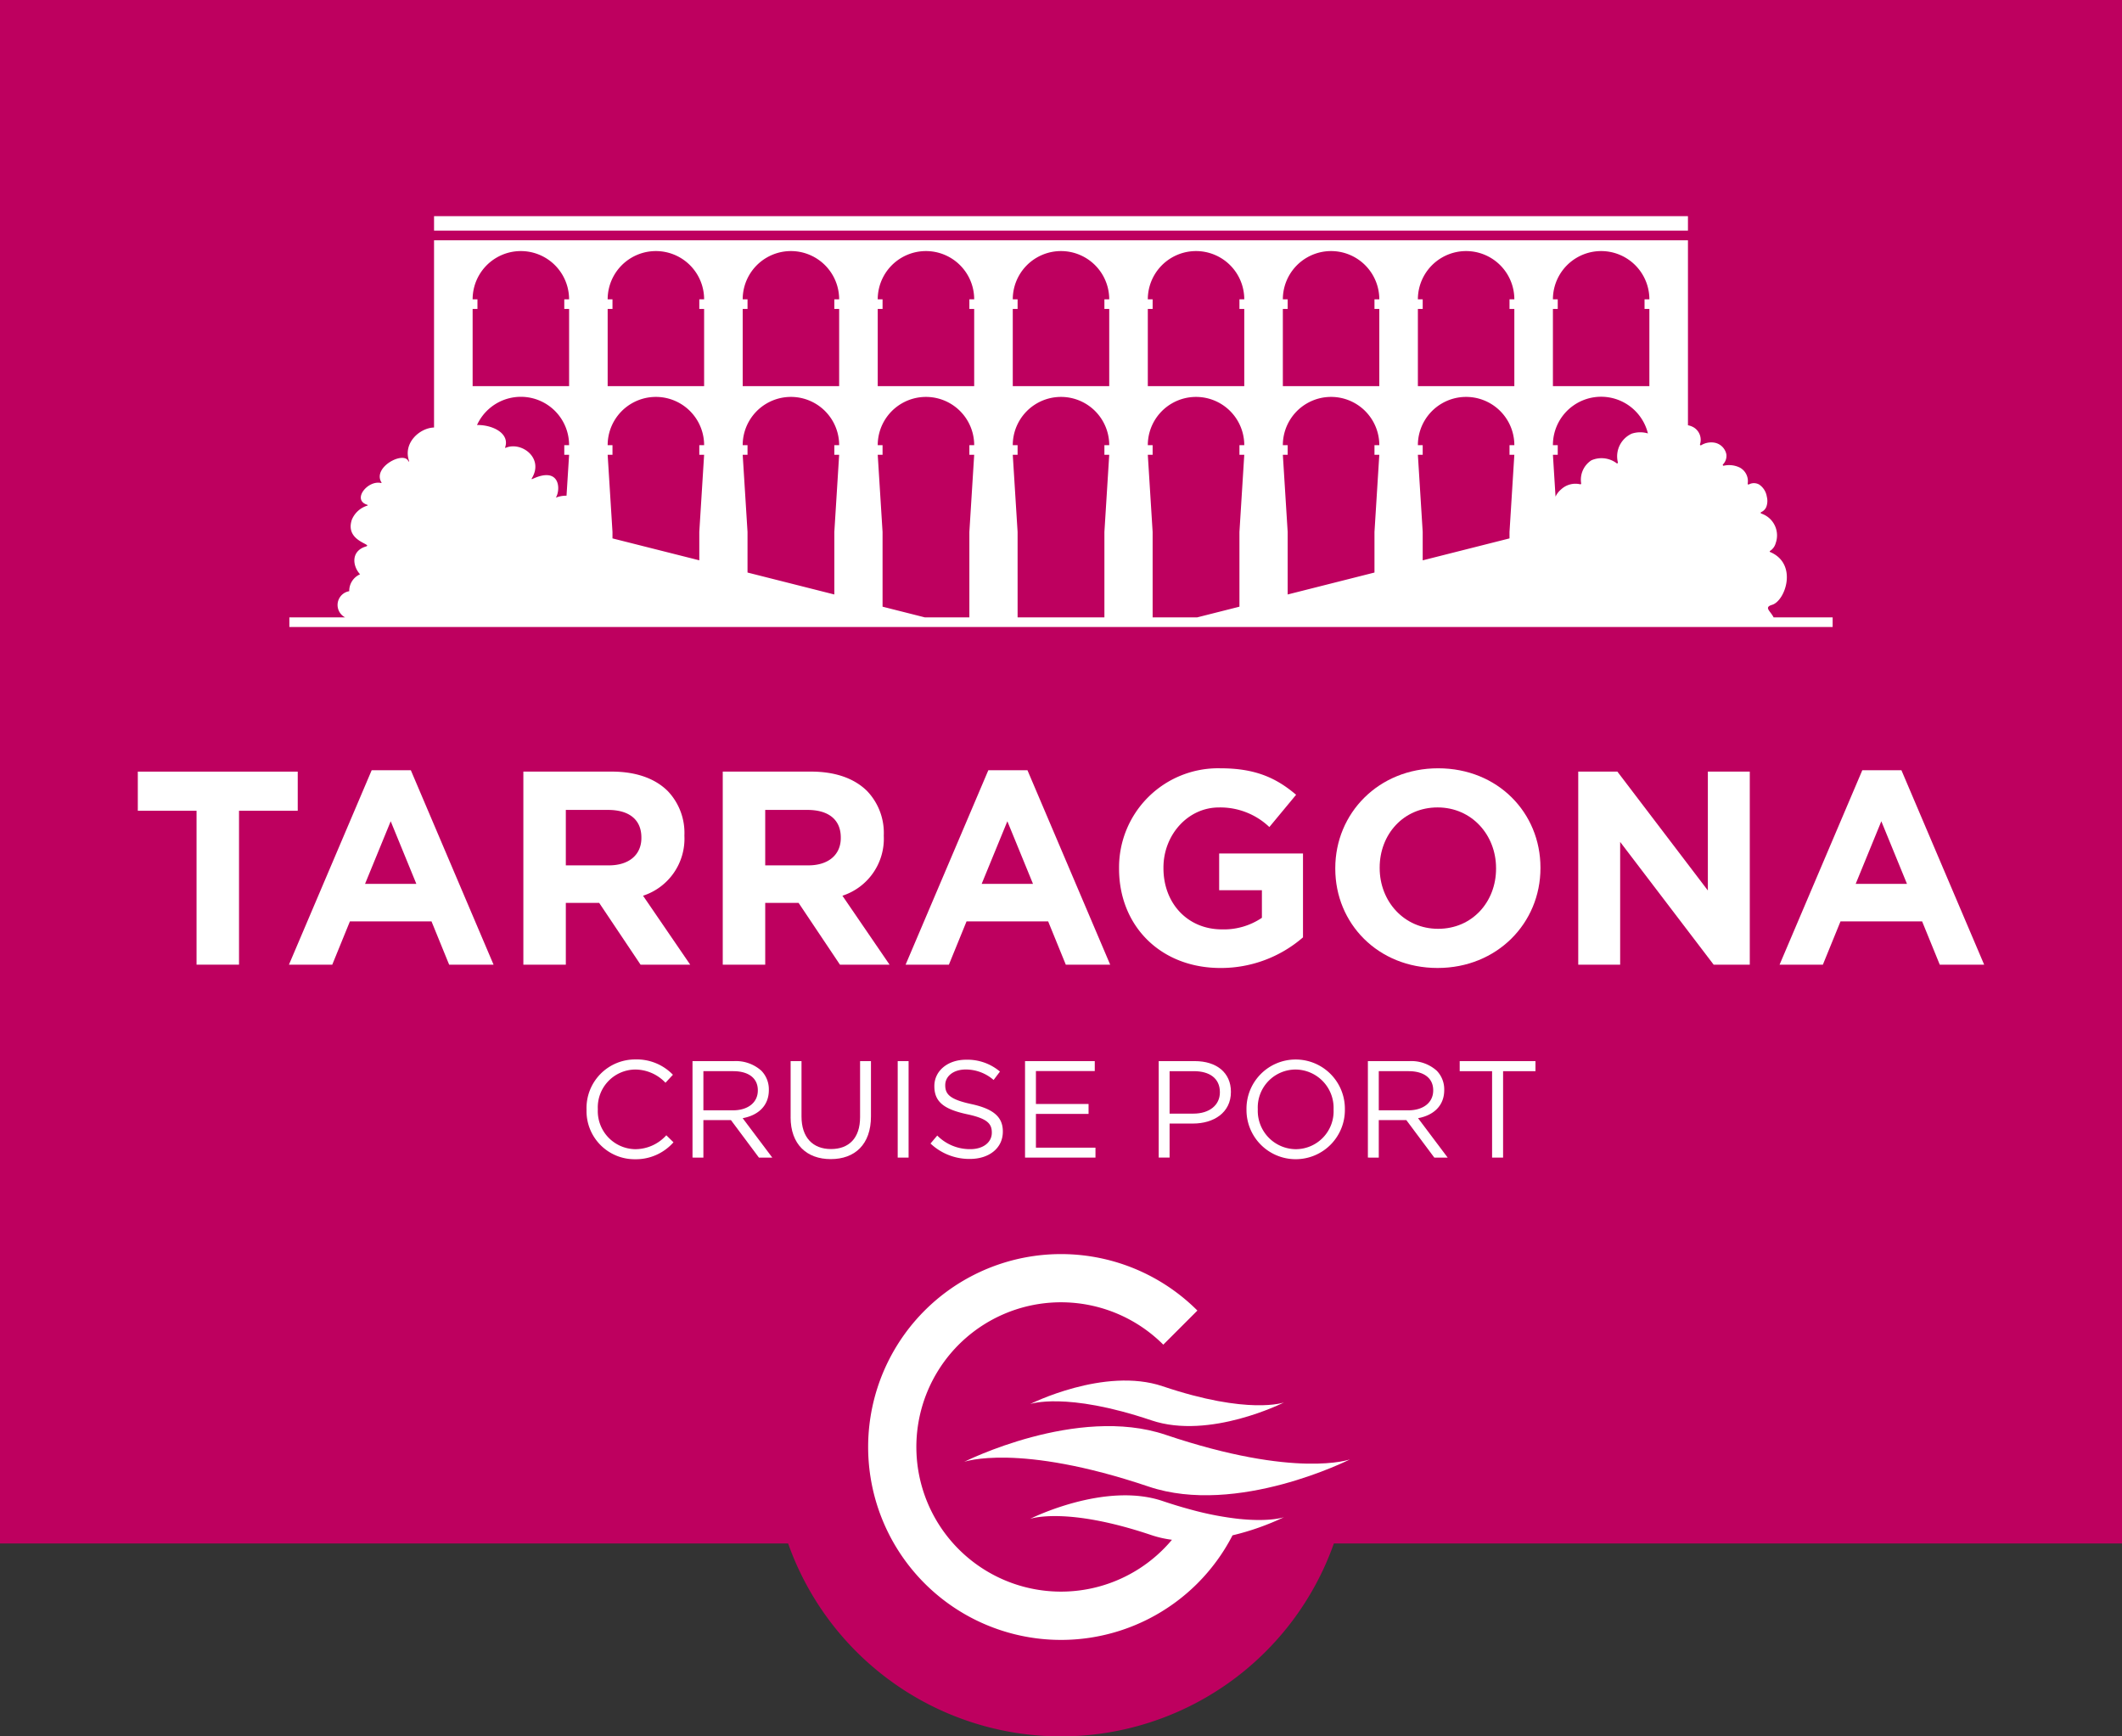 <?xml version="1.0" encoding="UTF-8"?> <svg xmlns="http://www.w3.org/2000/svg" xmlns:xlink="http://www.w3.org/1999/xlink" id="Group_53" data-name="Group 53" width="374.173" height="306.142" viewBox="0 0 374.173 306.142"><rect x="0" y="0" width="374.173" height="306.142" fill="#333333" stroke="none"/><defs><clipPath id="clip-path"><rect id="Rectangle_48068" data-name="Rectangle 48068" width="374.173" height="306.142" fill="none"></rect></clipPath></defs><g id="Group_52" data-name="Group 52" clip-path="url(#clip-path)"><path id="Path_51" data-name="Path 51" d="M374.173,0H0V272.126H138.97a51.039,51.039,0,0,0,96.233,0h138.97Z" fill="#be005f"></path><path id="Path_52" data-name="Path 52" d="M34.658,142.945H24.3v-6.9H52.5v6.9H42.146v27.134H34.658Z" fill="#fff"></path><path id="Path_53" data-name="Path 53" d="M65.537,135.8h6.906l14.588,34.283H79.2l-3.113-7.635H61.7l-3.113,7.635H50.949Zm7.878,20.035-4.522-11.039L64.37,155.831Z" fill="#fff"></path><path id="Path_54" data-name="Path 54" d="M92.284,136.04h15.56c4.329,0,7.684,1.215,9.921,3.452a10.688,10.688,0,0,1,2.917,7.781v.1a10.571,10.571,0,0,1-7.294,10.552l8.316,12.157h-8.753l-7.295-10.893H99.772v10.893H92.284Zm15.074,16.533c3.648,0,5.738-1.945,5.738-4.814v-.1c0-3.21-2.237-4.863-5.884-4.863h-7.44v9.774Z" fill="#fff"></path><path id="Path_55" data-name="Path 55" d="M127.443,136.04H143c4.328,0,7.683,1.215,9.92,3.452a10.684,10.684,0,0,1,2.918,7.781v.1a10.571,10.571,0,0,1-7.294,10.552l8.315,12.157H148.11l-7.294-10.893h-5.884v10.893h-7.489Zm15.075,16.533c3.647,0,5.738-1.945,5.738-4.814v-.1c0-3.21-2.237-4.863-5.884-4.863h-7.44v9.774Z" fill="#fff"></path><path id="Path_56" data-name="Path 56" d="M174.272,135.8h6.9l14.589,34.283h-7.828l-3.112-7.635H170.432l-3.114,7.635h-7.634Zm7.878,20.035-4.522-11.039L173.1,155.831Z" fill="#fff"></path><path id="Path_57" data-name="Path 57" d="M197.324,153.157v-.1a17.471,17.471,0,0,1,17.846-17.6c6.128,0,9.823,1.654,13.373,4.669l-4.717,5.689a12.535,12.535,0,0,0-8.9-3.452c-5.446,0-9.774,4.814-9.774,10.6v.1c0,6.224,4.279,10.795,10.309,10.795a11.952,11.952,0,0,0,7.051-2.042V156.95h-7.537v-6.468h14.783v14.783a22.09,22.09,0,0,1-14.54,5.4c-10.6,0-17.895-7.44-17.895-17.506" fill="#fff"></path><path id="Path_58" data-name="Path 58" d="M235.45,153.157v-.1c0-9.677,7.634-17.6,18.138-17.6s18.041,7.829,18.041,17.506v.1c0,9.677-7.634,17.6-18.138,17.6s-18.041-7.829-18.041-17.506m28.35,0v-.1c0-5.836-4.279-10.7-10.309-10.7s-10.212,4.765-10.212,10.6v.1c0,5.835,4.279,10.7,10.309,10.7s10.212-4.766,10.212-10.6" fill="#fff"></path><path id="Path_59" data-name="Path 59" d="M278.292,136.04h6.9L301.147,157V136.04h7.392v34.039h-6.371L285.683,148.44v21.639h-7.391Z" fill="#fff"></path><path id="Path_60" data-name="Path 60" d="M328.38,135.8h6.9l14.589,34.283h-7.829l-3.113-7.635H324.538l-3.112,7.635h-7.634Zm7.878,20.035-4.523-11.039-4.522,11.039Z" fill="#fff"></path><path id="Path_61" data-name="Path 61" d="M103.423,195.639v-.049a8.569,8.569,0,0,1,8.6-8.8,8.852,8.852,0,0,1,6.633,2.7l-1.312,1.409A7.392,7.392,0,0,0,112,188.568a6.669,6.669,0,0,0-6.585,6.974v.048A6.712,6.712,0,0,0,112,202.613a7.386,7.386,0,0,0,5.492-2.455l1.263,1.24a8.854,8.854,0,0,1-6.8,2.988,8.483,8.483,0,0,1-8.529-8.747" fill="#fff"></path><path id="Path_62" data-name="Path 62" d="M122.11,187.086h7.313a6.7,6.7,0,0,1,4.835,1.7,4.7,4.7,0,0,1,1.313,3.354v.048c0,2.819-1.944,4.471-4.617,4.957l5.224,6.949h-2.357l-4.932-6.609h-4.86v6.609H122.11Zm7.143,8.674c2.551,0,4.374-1.312,4.374-3.5v-.048c0-2.09-1.6-3.354-4.35-3.354h-5.248v6.9Z" fill="#fff"></path><path id="Path_63" data-name="Path 63" d="M139.411,196.975v-9.889h1.92v9.768c0,3.669,1.968,5.734,5.2,5.734,3.135,0,5.127-1.9,5.127-5.613v-9.889h1.92v9.743c0,4.957-2.843,7.533-7.1,7.533-4.2,0-7.071-2.576-7.071-7.387" fill="#fff"></path><rect id="Rectangle_48066" data-name="Rectangle 48066" width="1.92" height="17.009" transform="translate(158.292 187.086)" fill="#fff"></rect><path id="Path_64" data-name="Path 64" d="M164.075,201.616l1.191-1.409a8.1,8.1,0,0,0,5.831,2.4c2.284,0,3.791-1.215,3.791-2.891v-.049c0-1.579-.851-2.478-4.423-3.231-3.911-.851-5.71-2.114-5.71-4.909v-.048c0-2.673,2.357-4.641,5.589-4.641a8.874,8.874,0,0,1,5.977,2.09l-1.118,1.482a7.468,7.468,0,0,0-4.908-1.847c-2.211,0-3.62,1.215-3.62,2.746v.048c0,1.6.875,2.5,4.616,3.305,3.791.826,5.54,2.211,5.54,4.811v.049c0,2.915-2.429,4.81-5.807,4.81a9.948,9.948,0,0,1-6.949-2.721" fill="#fff"></path><path id="Path_65" data-name="Path 65" d="M180.745,187.086H193.04v1.749H182.665v5.808h9.281v1.749h-9.281v5.953h10.5v1.75H180.745Z" fill="#fff"></path><path id="Path_66" data-name="Path 66" d="M204.315,187.085h6.366c3.839,0,6.366,2.041,6.366,5.395v.048c0,3.669-3.061,5.564-6.682,5.564h-4.131v6h-1.919Zm6.123,9.258c2.819,0,4.665-1.505,4.665-3.741v-.049c0-2.43-1.822-3.694-4.568-3.694h-4.3v7.484Z" fill="#fff"></path><path id="Path_67" data-name="Path 67" d="M219.794,195.639v-.049a8.675,8.675,0,1,1,17.349-.048v.048a8.675,8.675,0,1,1-17.349.049m15.357,0v-.049a6.763,6.763,0,0,0-6.706-7.022,6.682,6.682,0,0,0-6.658,6.974v.048a6.763,6.763,0,0,0,6.706,7.023,6.682,6.682,0,0,0,6.658-6.974" fill="#fff"></path><path id="Path_68" data-name="Path 68" d="M241.2,187.086h7.314a6.7,6.7,0,0,1,4.835,1.7,4.7,4.7,0,0,1,1.312,3.354v.048c0,2.819-1.944,4.471-4.616,4.957l5.224,6.949h-2.357l-4.932-6.609h-4.86v6.609H241.2Zm7.144,8.674c2.551,0,4.373-1.312,4.373-3.5v-.048c0-2.09-1.6-3.354-4.349-3.354h-5.248v6.9Z" fill="#fff"></path><path id="Path_69" data-name="Path 69" d="M263.1,188.86h-5.71v-1.774H270.75v1.774h-5.71v15.235H263.1Z" fill="#fff"></path><path id="Path_70" data-name="Path 70" d="M169.987,257.75s19.923-10.05,35.528-4.788c23.088,7.786,32.529,4.341,32.529,4.341s-19.888,10.067-35.493,4.8c-23.088-7.786-32.564-4.358-32.564-4.358" fill="#fff" fill-rule="evenodd"></path><path id="Path_71" data-name="Path 71" d="M181.624,247.558s13.11-6.613,23.378-3.151c15.192,5.124,21.4,2.857,21.4,2.857s-13.087,6.624-23.355,3.162c-15.193-5.124-21.428-2.868-21.428-2.868" fill="#fff" fill-rule="evenodd"></path><path id="Path_72" data-name="Path 72" d="M218.648,267.818a54.767,54.767,0,0,1-8.574-1.637c-1.566-.418-3.253-.923-5.073-1.537-10.268-3.462-23.377,3.151-23.377,3.151s6.235-2.256,21.428,2.867a18.739,18.739,0,0,0,3.6.815,25.506,25.506,0,1,1-1.528-34.4l6.013-6.013a34.012,34.012,0,1,0,6.193,39.629,45.468,45.468,0,0,0,9.075-3.2s-2.372.862-7.759.318" fill="#fff"></path><rect id="Rectangle_48067" data-name="Rectangle 48067" width="221.102" height="2.551" transform="translate(76.536 38.111)" fill="#fff"></rect><path id="Path_73" data-name="Path 73" d="M323.15,108.851H312.74c-.54-1.112-1.774-1.763-.27-2.212,2.348-.7,4.594-7.226-.339-9.311a.107.107,0,0,1-.012-.2,2.343,2.343,0,0,0,.994-1.383,4.056,4.056,0,0,0-2.548-5.2.14.14,0,0,1-.007-.263,1.726,1.726,0,0,0,.886-.886,3.012,3.012,0,0,0,.1-1.825,3.153,3.153,0,0,0-1.355-2.145,1.867,1.867,0,0,0-1.8-.02.142.142,0,0,1-.216-.146,2.719,2.719,0,0,0-1.372-2.811,4.3,4.3,0,0,0-2.855-.34.141.141,0,0,1-.124-.24,2.145,2.145,0,0,0,.586-1.784,2.61,2.61,0,0,0-2.091-2.039,3.437,3.437,0,0,0-2.352.451.141.141,0,0,1-.2-.171,2.569,2.569,0,0,0-1.057-2.937,3.1,3.1,0,0,0-1.07-.411V42.364H76.535V75.373c-2.506.069-5.532,2.711-4.393,5.934.023.068-.1.079-.132.013-.8-1.875-6.412,1.064-4.741,3.741a.069.069,0,0,1-.079.1c-2.343-.564-5.218,3-2.4,3.848a.069.069,0,0,1,0,.132,4.314,4.314,0,0,0-2.753,2.5c-1.271,3.851,3.837,4.3,2.478,4.713-2.678.808-2.365,3.445-1.024,4.9a3.184,3.184,0,0,0-1.91,2.98,2.462,2.462,0,0,0-.73,4.613H51.024v1.7H323.15Zm-49.323-54.38h.85v-1.7h-.85a8.5,8.5,0,1,1,17.008,0h-.851v1.7h.851V68.077H273.827Zm0,24.012a8.5,8.5,0,0,1,16.753-2.066,4.775,4.775,0,0,0-2.858.041,4.4,4.4,0,0,0-2.439,5.073.14.14,0,0,1-.216.146,4.444,4.444,0,0,0-4.452-.523,4.068,4.068,0,0,0-1.806,4.077.142.142,0,0,1-.158.156,3.706,3.706,0,0,0-3.383.9,3.647,3.647,0,0,0-.98,1.277l-.461-7.378h.85v-1.7ZM250.016,54.471h.85v-1.7h-.85a8.5,8.5,0,1,1,17.008,0h-.851v1.7h.851V68.077H250.016Zm0,24.012a8.5,8.5,0,1,1,17.008,0h-.851v1.7h.851l-.851,13.606v1.135l-15.307,3.87v-5l-.85-13.606h.85v-1.7ZM226.205,54.471h.85v-1.7h-.85a8.5,8.5,0,1,1,17.008,0h-.851v1.7h.851V68.077H226.205Zm0,24.012a8.5,8.5,0,1,1,17.008,0h-.851v1.7h.851l-.851,13.606v7.155l-15.307,3.869V93.79l-.85-13.606h.85v-1.7ZM202.394,54.471h.85v-1.7h-.85a8.5,8.5,0,1,1,17.008,0h-.851v1.7h.851V68.077H202.394Zm-23.812,0h.851v-1.7h-.851a8.5,8.5,0,0,1,17.008,0h-.85v1.7h.85V68.077H178.582Zm-23.811,0h.851v-1.7h-.851a8.5,8.5,0,0,1,17.008,0h-.85v1.7h.85V68.077H154.771Zm-23.811,0h.851v-1.7h-.851a8.5,8.5,0,0,1,17.008,0h-.85v1.7h.85V68.077H130.96Zm0,24.012a8.5,8.5,0,1,1,17.008,0h-.85v1.7h.85l-.85,13.606v11.024l-15.307-3.869V93.79l-.851-13.606h.851v-1.7ZM107.149,54.471H108v-1.7h-.851a8.5,8.5,0,1,1,17.008,0h-.85v1.7h.85V68.077H107.149Zm0,24.012a8.5,8.5,0,1,1,17.008,0h-.85v1.7h.85l-.85,13.606v5L108,94.925V93.79l-.851-13.606H108v-1.7Zm-6.8,0H99.5v1.7h.85L99.895,87.4c-.073,0-.145,0-.217,0a4.8,4.8,0,0,0-1.666.341c.871-1.4.782-5.622-4.168-3.273a.07.07,0,0,1-.089-.1c2.244-3.63-1.856-6.6-4.594-5.408a.067.067,0,0,1-.091-.086c.841-2.4-2.077-3.969-4.956-3.943a8.5,8.5,0,0,1,16.232,3.547ZM83.338,54.471h.851v-1.7h-.851a8.5,8.5,0,0,1,17.008,0H99.5v1.7h.85V68.077H83.338Zm79.746,54.38-7.462-1.887V93.79l-.851-13.606h.851v-1.7h-.851a8.5,8.5,0,1,1,17.008,0h-.85v1.7h.85l-.85,13.606v15.061Zm16.349,0V93.79l-.851-13.606h.851v-1.7h-.851a8.5,8.5,0,1,1,17.008,0h-.85v1.7h.85l-.85,13.606v15.061Zm23.811,0V93.79l-.85-13.606h.85v-1.7h-.85a8.5,8.5,0,1,1,17.008,0h-.851v1.7h.851l-.851,13.606v13.174l-7.462,1.887Z" fill="#fff"></path></g></svg> 
